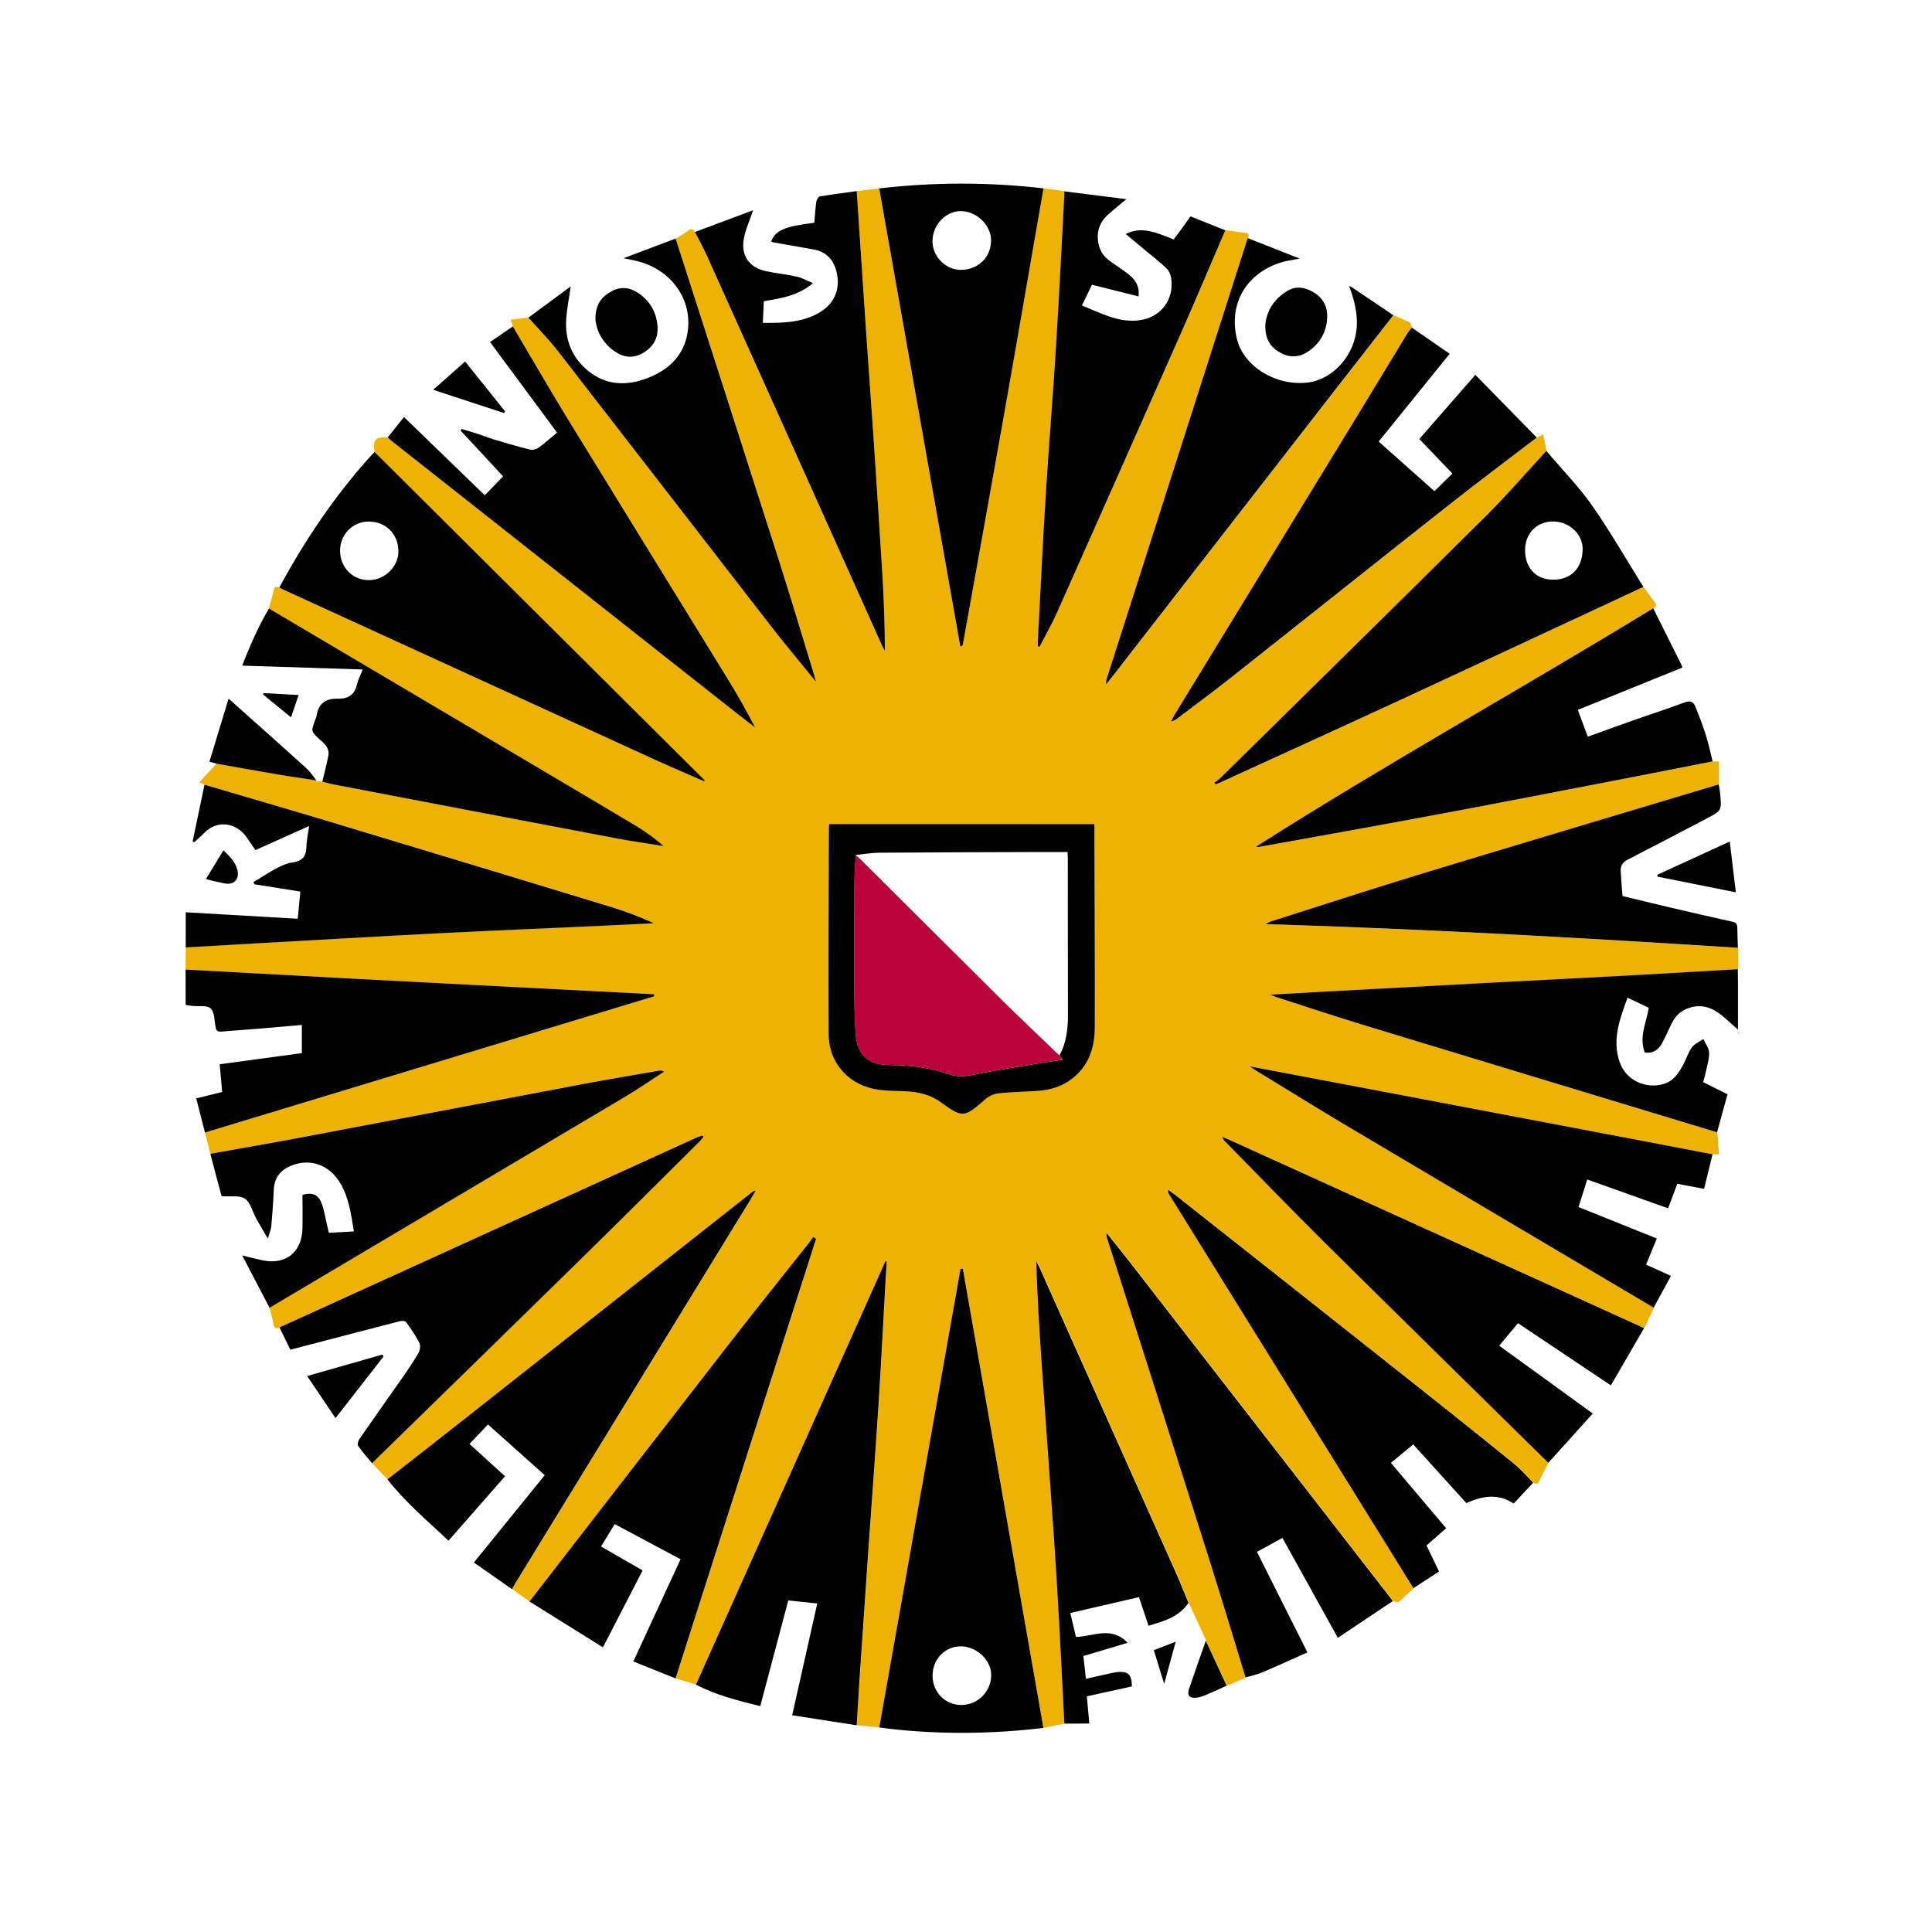 <?xml version="1.0" encoding="utf-8"?>
<!-- Generator: Adobe Illustrator 26.3.1, SVG Export Plug-In . SVG Version: 6.00 Build 0)  -->
<svg version="1.1" id="affiliation" xmlns="http://www.w3.org/2000/svg" xmlns:xlink="http://www.w3.org/1999/xlink" x="0px"
	 y="0px" viewBox="0 0 256 256" style="enable-background:new 0 0 256 256;" xml:space="preserve">
<style type="text/css">
	.st0{fill:#FFFFFF;}
	.st1{display:none;fill:#FFFFFF;}
	.st2{fill:#EEB302;}
	.st3{fill:#010102;}
	.st4{fill:#020202;}
	.st5{fill:#BA033B;}
</style>
<rect id="black" fill="white" width="256" height="256"/>
<circle
   id="background"
   class="st0"
   cx="128"
   cy="128"
   r="128" />
<g id="logo">
	<g id="mh47VB.tif">
		<g>
			<path class="st2" d="M141.03,228.39c-0.92,0.19-1.84,0.38-2.76,0.57c-3.56-20.27-7.12-40.54-10.67-60.81
				c-0.1-0.01-0.21-0.02-0.31-0.04c-3.59,20.26-7.18,40.52-10.77,60.78c-0.99-0.1-1.99-0.19-2.98-0.29
				c0.12-2.07,0.24-4.14,0.38-6.21c0.38-5.61,0.76-11.22,1.15-16.82c0.45-6.54,0.95-13.07,1.37-19.61c0.37-5.7,0.65-11.4,0.97-17.11
				c0.03-0.57,0.07-1.14,0.11-1.71c-0.06-0.01-0.11-0.02-0.17-0.03c-8.37,18.7-16.74,37.4-25.11,56.1c-0.9-0.27-1.8-0.54-2.7-0.81
				c6.21-19.42,12.42-38.84,18.62-58.26c-0.13-0.08-0.26-0.15-0.39-0.23c-0.17,0.24-0.32,0.49-0.51,0.72
				c-3.45,4.36-6.94,8.69-10.35,13.08c-8.93,11.48-17.82,23-26.73,34.5c-0.77-0.55-1.54-1.09-2.3-1.64
				c0.16-0.29,0.31-0.58,0.48-0.86c10.34-16.87,20.68-33.74,31.02-50.61c0.27-0.45,0.54-0.9,0.8-1.35
				c-0.27,0.04-0.43,0.16-0.59,0.28C86.78,168.13,74,178.22,61.21,188.3c-3.28,2.58-6.57,5.15-9.86,7.72
				c-0.68-0.72-1.37-1.44-2.05-2.15c8.97-8.76,17.94-17.5,26.89-26.28c5.49-5.39,10.94-10.83,16.4-16.24
				c0.22-0.22,0.42-0.47,0.63-0.7c-0.04-0.07-0.09-0.13-0.13-0.2c-0.29,0.1-0.59,0.18-0.88,0.31c-10.81,4.92-21.61,9.84-32.42,14.76
				c-7.59,3.45-15.17,6.91-22.76,10.36c-0.36,0.12-0.67,0.23-0.77-0.34c-0.14-0.76-0.35-1.5-0.54-2.25
				c15.65-9.28,31.3-18.55,46.93-27.85c1.82-1.08,3.57-2.29,5.35-3.44c-0.27-0.16-0.47-0.18-0.66-0.14
				c-3.31,0.58-6.63,1.12-9.93,1.75c-12.62,2.38-25.23,4.79-37.85,7.17c-3.89,0.73-7.79,1.4-11.69,2.1
				c-0.24-0.94-0.47-1.88-0.71-2.81c19.85-6.02,39.69-12.04,59.54-18.06c-0.02-0.09-0.05-0.18-0.07-0.27
				c-8.22-0.42-16.45-0.84-24.67-1.27c-5.04-0.26-10.09-0.52-15.13-0.79c-7.41-0.4-14.83-0.81-22.24-1.21
				c0.01-0.98,0.01-1.96,0.02-2.95c3.06-0.18,6.12-0.36,9.18-0.53c8.22-0.46,16.44-0.94,24.66-1.36c7.11-0.36,14.23-0.66,21.34-0.98
				c2.29-0.11,4.58-0.23,6.86-0.34c-1.85-0.84-3.72-1.55-5.63-2.14c-11.7-3.57-23.41-7.12-35.12-10.65
				c-6.26-1.88-12.53-3.71-18.8-5.57c-0.22-0.09-0.44-0.17-0.7-0.28c0.79-0.85,1.55-1.67,2.31-2.49c2.66,0.47,5.31,0.95,7.97,1.4
				c1.74,0.29,3.49,0.54,5.23,0.81l-0.02-0.02c0.05,0.05,0.1,0.11,0.15,0.16c0.22,0.01,0.43,0.02,0.65,0.03
				c0.49,0.13,0.97,0.28,1.46,0.37c12.46,2.38,24.93,4.77,37.4,7.13c2.11,0.4,4.24,0.69,6.36,1.04c-1.18-1.04-2.41-1.93-3.71-2.71
				c-5.23-3.13-10.47-6.23-15.72-9.33c-10.95-6.48-21.9-12.96-32.86-19.44c0.22-0.81,0.47-1.61,0.66-2.43
				c0.11-0.47,0.34-0.49,0.71-0.34c0.21,0.11,0.42,0.22,0.64,0.32c16.31,7.47,32.62,14.94,48.94,22.4c2.22,1.02,4.48,1.97,6.71,2.95
				c0.03-0.04,0.05-0.09,0.08-0.13C78.8,88.9,64.22,74.4,49.64,59.89c-0.26-1.63,0.09-2.02,1.73-1.92c0.15,0.14,0.3,0.29,0.47,0.42
				c15.17,11.97,30.34,23.93,45.52,35.89c0.9,0.71,1.8,1.4,2.71,2.1c-1.19-2.34-2.48-4.57-3.83-6.77
				c-7-11.38-14.03-22.74-21.01-34.14c-2.48-4.04-4.84-8.15-7.26-12.24c-0.09-0.25-0.18-0.49-0.31-0.86c0.83-0.1,1.6-0.2,2.38-0.29
				c1.31,1.48,2.71,2.9,3.93,4.46c9.44,12.15,18.83,24.33,28.25,36.48c1.87,2.41,3.83,4.74,5.92,7.32c-0.13-0.5-0.18-0.73-0.25-0.96
				c-1.57-5.1-3.09-10.22-4.71-15.3c-4.52-14.17-9.08-28.32-13.63-42.47c0.57-0.36,1.16-0.68,1.7-1.08c0.42-0.31,0.62-0.1,0.83,0.21
				c0.54,1.07,1.13,2.12,1.62,3.21c3.5,7.76,6.99,15.53,10.48,23.3c4.21,9.38,8.42,18.77,12.63,28.15c0.13,0.28,0.29,0.54,0.44,0.82
				c0.01-3.52-0.13-6.99-0.35-10.46c-0.37-6.12-0.78-12.23-1.19-18.35c-0.3-4.56-0.65-9.11-0.96-13.66
				c-0.42-6.14-0.82-12.29-1.23-18.43c0.99-0.12,1.98-0.24,2.98-0.35c3.58,20.23,7.17,40.47,10.75,60.7
				c0.26-0.1,0.32-0.17,0.33-0.25c1.76-9.78,3.53-19.55,5.26-29.33c1.83-10.37,3.62-20.75,5.43-31.13c0.92,0.12,1.84,0.25,2.76,0.37
				c0.01,0.15,0.02,0.3,0.02,0.45c-0.37,6.84-0.71,13.68-1.13,20.52c-0.4,6.36-0.93,12.71-1.32,19.06
				c-0.4,6.51-0.71,13.02-1.06,19.53c-0.01,0.25,0,0.5,0,0.74c0.08,0.02,0.15,0.03,0.23,0.05c0.78-1.51,1.63-2.99,2.32-4.54
				c5.61-12.6,11.21-25.21,16.78-37.83c1.88-4.25,3.68-8.54,5.51-12.81c0.9,0.12,1.8,0.27,2.7,0.37c0.57,0.06,0.35,0.4,0.3,0.7
				c-0.04,0.11-0.1,0.22-0.13,0.34c-6.21,19.39-12.41,38.77-18.61,58.16c-0.04,0.14-0.03,0.3-0.05,0.64
				c0.25-0.32,0.39-0.47,0.51-0.63c10.03-12.9,20.05-25.81,30.08-38.71c2.49-3.2,4.98-6.39,7.48-9.59c0.71,0.31,1.44,0.59,2.13,0.96
				c0.18,0.09,0.21,0.44,0.32,0.67c-0.21,0.28-0.45,0.55-0.63,0.85c-2.37,3.9-4.73,7.8-7.11,11.7
				c-7.89,12.91-15.78,25.81-23.67,38.72c-0.18,0.29-0.33,0.6-0.49,0.9c0.33-0.03,0.55-0.16,0.75-0.31
				c2.44-1.85,4.91-3.67,7.31-5.57c9.59-7.58,19.15-15.21,28.75-22.78c3.84-3.03,7.77-5.96,11.65-8.94c0.23-0.12,0.46-0.25,0.8-0.44
				c0.16,0.77,0.31,1.49,0.46,2.21c-2.65,2.87-5.2,5.84-7.96,8.58c-11.71,11.63-23.48,23.19-35.24,34.77
				c-0.24,0.23-0.53,0.41-0.8,0.61c0.07,0.08,0.14,0.15,0.2,0.23c0.29-0.13,0.59-0.26,0.88-0.39c7.88-3.61,15.77-7.19,23.64-10.83
				c10.72-4.96,21.43-9.97,32.14-14.95c0.5,0.69,0.98,1.4,1.5,2.08c0.29,0.38,0.13,0.57-0.2,0.75
				c-17.42,10.65-35.28,20.56-52.63,31.59c0.23,0.03,0.29,0.05,0.35,0.04c7.79-1.41,15.59-2.8,23.38-4.25
				c8.32-1.56,16.62-3.17,24.93-4.77c3.95-0.76,7.89-1.54,11.84-2.32c0.26,0,0.52,0,0.82,0c0,1.03,0,2.05,0,3.06
				c-13.09,3.93-26.19,7.83-39.27,11.81c-6.74,2.05-13.43,4.24-20.14,6.37c-0.17,0.05-0.32,0.16-0.63,0.33
				c21.01,0.64,41.8,1.81,62.58,3.14c-0.01,0.94-0.01,1.89-0.02,2.83c-4.38,0.26-8.76,0.53-13.14,0.76
				c-6.21,0.34-12.43,0.65-18.64,0.98c-7.53,0.4-15.07,0.8-22.6,1.21c-2.44,0.13-4.87,0.27-7.57,0.43c0.49,0.19,0.72,0.3,0.97,0.38
				c3.85,1.24,7.7,2.52,11.57,3.7c15.55,4.74,31.1,9.44,46.66,14.16c0.07,0.95,0.15,1.9,0.23,2.91c-0.31,0-0.57,0-0.82,0
				c-2.97-0.57-5.95-1.15-8.92-1.71c-11.03-2.1-22.05-4.19-33.08-6.28c-6.37-1.21-12.74-2.41-19.33-3.66
				c0.44,0.29,0.68,0.45,0.93,0.61c4.1,2.5,8.18,5.04,12.31,7.49c13.42,7.97,26.86,15.91,40.29,23.87c-0.42,0.9-0.85,1.8-1.27,2.7
				c-2.87-1.3-5.73-2.61-8.6-3.91c-15.38-6.98-30.76-13.96-46.14-20.94c-0.37-0.17-0.75-0.32-1.13-0.48
				c0.07,0.27,0.19,0.43,0.33,0.57c4.32,4.4,8.59,8.84,12.97,13.18c9.93,9.84,19.92,19.62,29.88,29.43
				c-0.43,0.82-0.88,1.62-1.26,2.46c-0.21,0.46-0.45,0.33-0.75,0.17c-0.82-0.83-1.58-1.73-2.48-2.47
				c-4.03-3.28-8.09-6.52-12.16-9.75c-10.93-8.65-21.87-17.29-32.8-25.93c-0.29-0.23-0.59-0.44-0.89-0.65
				c-0.06,0.29,0.01,0.45,0.1,0.59c10.79,17.39,21.58,34.79,32.37,52.18c-0.67,0.62-1.32,1.27-2.03,1.85
				c-0.12,0.1-0.46-0.08-0.7-0.12c-0.05-0.08-0.09-0.16-0.14-0.23c-11.53-14.86-23.06-29.71-34.6-44.57
				c-1.03-1.33-2.09-2.63-3.13-3.94c-0.09,0.23-0.06,0.37-0.01,0.51c4.45,13.97,8.91,27.94,13.33,41.92
				c1.73,5.46,3.37,10.95,5.06,16.42c-0.84,0.37-1.68,0.73-2.52,1.1c-0.92-1.99-1.84-3.98-2.76-5.97c-0.76-1.67-1.53-3.33-2.29-5
				c-0.58-1.38-1.12-2.77-1.73-4.13c-6-13.44-12.01-26.88-18.02-40.32c-0.13-0.29-0.28-0.57-0.42-0.86
				c0.12,4.3,0.37,8.52,0.66,12.75c0.38,5.57,0.79,11.15,1.18,16.72c0.33,4.82,0.69,9.65,0.97,14.48
				C140.46,216.81,140.73,222.6,141.03,228.39z M109.89,109.19c-0.03,0.2-0.05,0.32-0.05,0.43c-0.02,9.14-0.08,18.28-0.03,27.42
				c0.02,3.91,2.81,6.87,6.7,7.36c1.07,0.13,2.16,0.13,3.24,0.18c1.76,0.07,3.41,0.37,4.91,1.46c2.93,2.12,3.13,2.04,5.84-0.33
				c0.46-0.41,1.11-0.76,1.71-0.83c1.76-0.19,3.54-0.21,5.31-0.34c1.64-0.12,3.18-0.55,4.52-1.59c2.25-1.73,3.03-4.14,3.04-6.82
				c0.02-8.24-0.03-16.48-0.05-24.72c0-0.74,0-1.48,0-2.23C133.23,109.19,121.6,109.19,109.89,109.19z"/>
			<path class="st3" d="M217.76,77.77c-10.71,4.99-21.42,9.99-32.14,14.95c-7.87,3.64-15.76,7.22-23.64,10.83
				c-0.29,0.13-0.59,0.26-0.88,0.39c-0.07-0.08-0.14-0.15-0.2-0.23c0.27-0.2,0.56-0.38,0.8-0.61
				c11.76-11.58,23.53-23.14,35.24-34.77c2.77-2.75,5.32-5.72,7.96-8.58c2.03,2.4,4.26,4.67,6.06,7.23
				C213.39,70.46,215.51,74.17,217.76,77.77z M202.08,72.87c-0.01,2.35,1.41,3.9,3.63,3.94c2.44,0.05,3.99-1.52,4-4.06
				c0.01-1.98-1.78-3.65-3.91-3.65C203.64,69.09,202.1,70.66,202.08,72.87z"/>
			<path class="st3" d="M49.64,59.89C64.22,74.4,78.8,88.9,93.38,103.4c-0.03,0.04-0.05,0.09-0.08,0.13
				c-2.24-0.98-4.49-1.94-6.71-2.95c-16.32-7.46-32.63-14.93-48.94-22.4c-0.22-0.1-0.43-0.22-0.64-0.32
				c3.34-6.2,7.24-12.01,11.95-17.26C49.17,60.35,49.41,60.13,49.64,59.89z M52.79,73.04c-0.03-2.33-1.69-3.95-4.01-3.93
				c-2.09,0.02-3.77,1.79-3.72,3.94c0.05,2.2,1.71,3.84,3.85,3.82C51,76.86,52.82,75.05,52.79,73.04z"/>
			<path class="st3" d="M138.27,24.96c-1.81,10.38-3.59,20.76-5.43,31.13c-1.73,9.78-3.5,19.55-5.26,29.33
				c-0.01,0.08-0.07,0.15-0.33,0.25c-3.58-20.23-7.16-40.47-10.75-60.7C123.75,24.12,131.01,24.12,138.27,24.96z M127.28,35.76
				c2.31,0.02,4.05-1.68,4.04-3.92c-0.01-2.01-1.91-3.85-3.99-3.87c-2-0.01-3.73,1.79-3.77,3.93
				C123.52,33.94,125.27,35.75,127.28,35.76z"/>
			<path class="st3" d="M116.51,228.89c3.59-20.26,7.18-40.52,10.77-60.78c0.1,0.01,0.21,0.02,0.31,0.04
				c3.56,20.27,7.12,40.54,10.67,60.81c-6.84,0.81-13.68,0.89-20.52,0.1C117.34,229.01,116.93,228.95,116.51,228.89z M127.3,218.15
				c-2.11,0-3.74,1.72-3.73,3.92c0.01,2.16,1.69,3.86,3.81,3.85c2.19-0.01,3.94-1.76,3.96-3.96
				C131.35,219.98,129.42,218.15,127.3,218.15z"/>
			<path class="st3" d="M205.16,193.83c-9.96-9.81-19.95-19.59-29.88-29.43c-4.38-4.34-8.65-8.78-12.97-13.18
				c-0.14-0.14-0.27-0.3-0.33-0.57c0.38,0.16,0.76,0.31,1.13,0.48c15.38,6.98,30.76,13.96,46.14,20.94c2.87,1.3,5.73,2.61,8.6,3.91
				c-1.45,2.5-2.9,5-4.4,7.59c-4.17-2.79-8.17-5.47-12.31-8.24c-0.82,0.98-1.65,1.97-2.49,2.98c4.13,2.99,8.16,5.91,12.4,8.99
				C209.03,189.53,207.1,191.68,205.16,193.83z"/>
			<path class="st3" d="M165.05,222.27c-1.68-5.47-3.33-10.96-5.06-16.42c-4.42-13.98-8.88-27.95-13.33-41.92
				c-0.04-0.14-0.08-0.28,0.01-0.51c1.05,1.31,2.1,2.62,3.13,3.94c11.54,14.85,23.07,29.71,34.6,44.57
				c0.05,0.07,0.09,0.15,0.14,0.23c-2.39,1.6-4.78,3.19-7.27,4.86c-2.5-4.51-4.91-8.86-7.34-13.24c-1.16,0.63-2.26,1.23-3.38,1.85
				c2.21,4.41,4.41,8.77,6.69,13.32c-2.02,0.9-4,1.81-6,2.65C166.56,221.9,165.79,222.05,165.05,222.27z"/>
			<path class="st3" d="M92.22,223.22c8.37-18.7,16.74-37.4,25.11-56.1c0.06,0.01,0.11,0.02,0.17,0.03
				c-0.04,0.57-0.08,1.14-0.11,1.71c-0.32,5.7-0.61,11.41-0.97,17.11c-0.42,6.54-0.91,13.07-1.37,19.61
				c-0.39,5.61-0.77,11.21-1.15,16.82c-0.14,2.07-0.25,4.14-0.38,6.21c-2.83-0.44-5.66-0.88-8.55-1.33
				c1.13-5.04,2.22-9.88,3.32-14.81c-1.36-0.14-2.57-0.26-3.84-0.4c-1.23,4.66-2.46,9.3-3.71,14
				C97.78,225.33,94.88,224.63,92.22,223.22z"/>
			<path class="st3" d="M226.93,100.89c-3.94,0.77-7.89,1.56-11.84,2.32c-8.31,1.6-16.61,3.22-24.93,4.77
				c-7.79,1.46-15.59,2.84-23.38,4.25c-0.06,0.01-0.12-0.01-0.35-0.04c17.35-11.03,35.21-20.94,52.63-31.59
				c1.22,2.44,2.43,4.87,3.65,7.31c0.07,0.13,0.12,0.27,0.23,0.54c-4.6,1.86-9.2,3.72-13.87,5.61c0.44,1.18,0.86,2.32,1.32,3.55
				c2.14-0.77,4.21-1.52,6.3-2.26c2.18-0.76,4.38-1.47,6.53-2.28c0.7-0.26,1.15-0.09,1.39,0.48c0.53,1.26,1.01,2.55,1.42,3.85
				C226.4,98.54,226.64,99.72,226.93,100.89z"/>
			<path class="st3" d="M203.63,57.98c-3.89,2.98-7.81,5.91-11.65,8.94c-9.6,7.57-19.16,15.2-28.75,22.78
				c-2.4,1.9-4.87,3.72-7.31,5.57c-0.2,0.15-0.42,0.28-0.75,0.31c0.16-0.3,0.32-0.61,0.49-0.9c7.89-12.91,15.78-25.81,23.67-38.72
				c2.38-3.89,4.73-7.8,7.11-11.7c0.18-0.3,0.42-0.57,0.63-0.85c1.63,1.13,3.26,2.25,5.02,3.47c-3.15,3.89-6.27,7.75-9.41,11.63
				c2.5,2.22,4.94,4.39,7.39,6.57c0.8-0.78,1.56-1.53,2.38-2.33c-1.45-1.51-2.86-3-4.38-4.58c2.48-2.84,4.87-5.57,7.42-8.5
				C198.24,52.47,200.94,55.23,203.63,57.98z"/>
			<path class="st3" d="M51.34,196.02c3.29-2.57,6.58-5.13,9.86-7.72c12.79-10.08,25.57-20.17,38.36-30.26
				c0.16-0.12,0.32-0.24,0.59-0.28c-0.27,0.45-0.53,0.9-0.8,1.35c-10.34,16.87-20.68,33.74-31.02,50.61
				c-0.17,0.28-0.32,0.57-0.48,0.86c-1.66-1.17-3.33-2.33-5.06-3.54c3.18-3.92,6.27-7.72,9.39-11.57c-2.52-2.25-4.99-4.46-7.52-6.72
				c-0.81,0.85-1.61,1.69-2.45,2.58c1.57,1.43,3.1,2.82,4.71,4.28c-2.49,2.84-4.96,5.66-7.49,8.54
				C56.62,201.5,53.69,199.05,51.34,196.02z"/>
			<path class="st3" d="M70.16,212.21c8.91-11.5,17.8-23.01,26.73-34.5c3.41-4.39,6.9-8.72,10.35-13.08
				c0.18-0.23,0.34-0.48,0.51-0.72c0.13,0.08,0.26,0.15,0.39,0.23c-6.21,19.42-12.42,38.84-18.62,58.26
				c-1.86-0.74-3.71-1.49-5.6-2.25c2.12-4.57,4.19-9.05,6.26-13.54c-2.96-1.58-5.83-3.11-8.73-4.66c-0.58,0.95-1.17,1.92-1.81,2.97
				c1.83,1.05,3.63,2.08,5.51,3.17c-1.74,3.37-3.45,6.68-5.26,10.19C76.59,216.22,73.37,214.22,70.16,212.21z"/>
			<path class="st3" d="M187.29,210.44c-10.79-17.39-21.58-34.79-32.37-52.18c-0.09-0.14-0.16-0.29-0.1-0.59
				c0.3,0.22,0.6,0.43,0.89,0.65c10.94,8.64,21.88,17.28,32.8,25.93c4.07,3.23,8.13,6.47,12.16,9.75c0.9,0.73,1.66,1.64,2.48,2.47
				c-0.84,0.9-1.68,1.8-2.58,2.76c-2.06-1.38-4.18-1.02-6.27-0.06c-2.35-2.6-4.66-5.15-7.04-7.78c-0.96,0.79-1.89,1.57-2.96,2.45
				c2.42,2.86,4.81,5.69,7.32,8.66c-0.86,0.76-1.74,1.52-2.6,2.28c0.59,1.22,1.1,2.29,1.66,3.45
				C189.53,208.98,188.41,209.71,187.29,210.44z"/>
			<path class="st3" d="M219.12,173.27c-13.43-7.95-26.87-15.9-40.29-23.87c-4.13-2.45-8.21-4.99-12.31-7.49
				c-0.25-0.15-0.5-0.32-0.93-0.61c6.59,1.25,12.96,2.45,19.33,3.66c11.03,2.09,22.05,4.19,33.08,6.28
				c2.98,0.57,5.95,1.14,8.92,1.71c-0.37,1.51-0.74,3.02-1.12,4.58c-1.21-0.23-2.34-0.44-3.55-0.67c-0.4,1.06-0.79,2.12-1.22,3.25
				c-3.56-1.27-7.1-2.54-10.71-3.82c-0.39,1.25-0.77,2.43-1.16,3.65c3.47,1.39,6.88,2.76,10.38,4.17c-0.48,1.16-0.94,2.28-1.43,3.46
				c1.08,0.49,2.13,0.96,3.3,1.49C220.63,170.51,219.88,171.89,219.12,173.27z"/>
			<path class="st3" d="M24.59,128.47c7.41,0.4,14.83,0.81,22.24,1.21c5.04,0.27,10.09,0.53,15.13,0.79
				c8.22,0.42,16.45,0.84,24.67,1.27c0.02,0.09,0.05,0.18,0.07,0.27c-19.85,6.02-39.69,12.04-59.54,18.06
				c-0.38-1.48-0.75-2.96-1.16-4.53c1.15-0.28,2.27-0.56,3.44-0.85c-0.11-1.21-0.22-2.4-0.33-3.67c3.66-0.5,7.28-0.99,10.89-1.48
				c0-1.21,0-2.4,0-3.73c-2.07,0.18-4.03,0.36-6,0.52c-1.56,0.13-3.11,0.22-4.67,0.36c-0.49,0.04-0.69-0.13-0.77-0.61
				c-0.15-0.85-0.12-1.96-0.65-2.46c-0.47-0.45-1.58-0.24-2.41-0.33c-0.27-0.03-0.53-0.08-0.9-0.13
				C24.59,131.58,24.59,130.03,24.59,128.47z"/>
			<path class="st4" d="M27.87,152.88c3.9-0.7,7.8-1.37,11.69-2.1c12.62-2.38,25.23-4.79,37.85-7.17c3.3-0.62,6.62-1.17,9.93-1.75
				c0.19-0.03,0.39-0.02,0.66,0.14c-1.78,1.15-3.52,2.36-5.35,3.44c-15.64,9.3-31.29,18.57-46.93,27.85
				c-1.17-2.24-2.35-4.49-3.63-6.94c1.05,0.26,1.82,0.47,2.6,0.63c3.16,0.69,5.34-1.04,5.39-4.28c0.03-1.47,0-2.93,0-4.38
				c1.33-0.36,2.11-0.05,2.55,1.16c0.34,0.92,0.48,1.91,0.71,2.87c0.08,0.32,0.15,0.63,0.24,1c1.11-0.06,2.18-0.12,3.31-0.18
				c-0.37-2.26-0.65-4.43-1.78-6.36c-1.42-2.44-3.97-3.37-6.48-2.37c-1.43,0.57-2.28,1.58-2.35,3.19c-0.07,1.62-0.19,3.24-0.33,4.85
				c-0.04,0.46-0.25,0.9-0.46,1.64c-0.61-1.05-1.1-1.85-1.55-2.68c-0.49-0.89-0.74-2.11-1.49-2.61c-0.71-0.48-1.92-0.24-3.09-0.33
				C28.88,156.74,28.38,154.81,27.87,152.88z"/>
			<path class="st4" d="M113.52,25.32c0.41,6.14,0.81,12.29,1.23,18.43c0.31,4.56,0.65,9.11,0.96,13.66
				c0.41,6.11,0.81,12.23,1.19,18.35c0.21,3.47,0.35,6.94,0.35,10.46c-0.15-0.27-0.32-0.53-0.44-0.82
				c-4.21-9.38-8.42-18.77-12.63-28.15c-3.49-7.77-6.98-15.54-10.48-23.3c-0.49-1.09-1.08-2.14-1.62-3.21
				c2.57-0.96,5.14-1.92,7.71-2.88c-0.45,1.35-1.01,2.54-1.23,3.79c-0.4,2.24,0.73,3.8,2.93,4.28c1.35,0.29,2.73,0.42,4.07,0.72
				c0.71,0.16,1.37,0.54,2.16,0.86c-1.96,1.69-4.22,2.02-6.51,2.4c-0.04,0.95-0.09,1.87-0.13,2.87c2.55,0.02,5.03-0.01,7.3-1.25
				c2.08-1.14,2.97-3.04,2.52-5.27c-0.36-1.76-1.33-2.91-3.17-3.22c-1.74-0.3-3.48-0.61-5.22-0.92c-0.11-0.02-0.22-0.07-0.33-0.11
				c0.55-1.48,1.79-2.02,5.72-2.49c0.08-0.93,0.14-1.89,0.27-2.83c0.04-0.25,0.28-0.63,0.48-0.67
				C110.25,25.76,111.89,25.55,113.52,25.32z"/>
			<path class="st4" d="M162.36,30.52c-1.84,4.27-3.64,8.55-5.51,12.81c-5.57,12.62-11.17,25.23-16.78,37.83
				c-0.69,1.55-1.54,3.03-2.32,4.54c-0.08-0.02-0.15-0.03-0.23-0.05c0-0.25-0.01-0.5,0-0.74c0.35-6.51,0.65-13.02,1.06-19.53
				c0.39-6.36,0.93-12.71,1.32-19.06c0.43-6.84,0.76-13.68,1.13-20.52c0.01-0.15-0.01-0.3-0.02-0.45c1.93,0.24,3.86,0.49,5.79,0.73
				c0.77,0.1,1.55,0.2,2.45,0.31c-0.86,0.72-1.67,1.36-2.43,2.05c-0.99,0.9-1.48,1.99-1.34,3.37c0.11,1.12,0.57,2.01,1.46,2.68
				c0.82,0.61,1.68,1.16,2.49,1.77c0.91,0.7,1.6,1.54,1.43,3.02c-2.07-0.52-4.08-1.02-6.17-1.55c-0.42,0.86-0.85,1.76-1.33,2.75
				c2.44,0.97,4.72,2.25,7.42,1.98c2.97-0.3,4.86-2.71,4.4-5.66c-0.07-0.44-0.3-0.95-0.62-1.25c-0.91-0.86-1.91-1.64-2.88-2.44
				c-0.82-0.69-1.64-1.37-2.52-2.11c1.78-0.81,3.05-0.65,6.36,0.73c0.36-0.48,0.74-0.98,1.1-1.48c0.37-0.51,0.73-1.02,1.13-1.58
				C159.32,29.29,160.84,29.9,162.36,30.52z"/>
			<path class="st4" d="M227.52,150.04c-15.55-4.72-31.11-9.42-46.66-14.16c-3.87-1.18-7.71-2.46-11.57-3.7
				c-0.25-0.08-0.48-0.19-0.97-0.38c2.7-0.15,5.13-0.3,7.57-0.43c7.53-0.41,15.06-0.81,22.6-1.21c6.21-0.33,12.43-0.64,18.64-0.98
				c4.38-0.24,8.76-0.51,13.14-0.76c0.01,0.63,0.02,1.25,0.02,1.88c0,2.11,0,4.22,0,6.13c-0.65-0.57-1.37-1.24-2.12-1.86
				c-1.42-1.17-2.96-1.64-4.76-0.86c-0.95,0.41-1.52,1.13-1.96,2.01c-0.42,0.86-0.79,1.75-1.26,2.58c-0.47,0.84-1.19,1.33-2.25,1.16
				c-0.8-2.05,0.22-3.94,0.53-5.92c-0.93-0.44-1.81-0.86-2.81-1.34c-1.02,2.81-2.09,5.55-1.04,8.55c0.81,2.34,3.37,3.58,5.76,2.9
				c1.38-0.39,2.07-1.47,2.68-2.62c0.4-0.74,0.63-1.58,1.12-2.24c0.35-0.48,1-0.75,1.51-1.11c0.27,0.57,0.73,1.14,0.77,1.73
				c0.05,0.78-0.21,1.59-0.37,2.38c-0.11,0.52-0.26,1.04-0.41,1.6c1.09,0.54,2.13,1.06,3.23,1.61
				C228.43,146.7,227.97,148.37,227.52,150.04z"/>
			<path class="st3" d="M37.03,175.89c7.59-3.45,15.17-6.91,22.76-10.36c10.81-4.92,21.61-9.84,32.42-14.76
				c0.28-0.13,0.58-0.21,0.88-0.31c0.04,0.07,0.09,0.13,0.13,0.2c-0.21,0.23-0.41,0.48-0.63,0.7c-5.46,5.42-10.91,10.86-16.4,16.24
				c-8.95,8.78-17.92,17.52-26.89,26.28c-0.63-0.76-1.29-1.5-1.85-2.3c-0.12-0.18,0.01-0.66,0.17-0.9c1.93-2.79,3.9-5.55,5.84-8.33
				c0.7-1.01,1.39-2.03,2-3.1c0.2-0.35,0.29-0.97,0.12-1.3c-0.5-0.98-1.14-1.9-1.79-2.79c-0.11-0.16-0.59-0.15-0.86-0.08
				c-4.47,1.15-8.93,2.32-13.4,3.49c-0.32,0.08-0.64,0.16-1.06,0.27C37.99,177.86,37.51,176.88,37.03,175.89z"/>
			<path class="st4" d="M27.1,103.97c6.27,1.85,12.54,3.68,18.8,5.57c11.71,3.53,23.42,7.08,35.12,10.65
				c1.91,0.58,3.78,1.3,5.63,2.14c-2.29,0.11-4.57,0.23-6.86,0.34c-7.11,0.33-14.23,0.62-21.34,0.98
				c-8.22,0.42-16.44,0.9-24.66,1.36c-3.06,0.17-6.12,0.35-9.18,0.53c0-1.52,0-3.04,0-4.66c4.99,0.29,9.87,0.57,14.84,0.86
				c0.12-1.21,0.23-2.39,0.35-3.6c-2.08-0.33-4.09-0.65-6.1-0.97c-0.04-0.1-0.08-0.19-0.12-0.29c1.06-0.63,2.09-1.31,3.18-1.89
				c0.63-0.33,1.33-0.63,2.02-0.72c1.25-0.17,1.8-0.77,1.82-2.02c0.01-0.83,0.21-1.65,0.36-2.8c-2.47,1.11-4.74,2.13-7.11,3.19
				c-0.32-0.46-0.73-1.03-1.12-1.62c-1.23-1.87-3.79-2.58-5.7-0.62c-0.41,0.42-0.86,0.8-1.29,1.2c-0.07-0.03-0.15-0.07-0.22-0.1
				C26.05,108.98,26.58,106.48,27.1,103.97z"/>
			<path class="st3" d="M230.28,125.59c-20.78-1.33-41.56-2.5-62.58-3.14c0.31-0.16,0.46-0.27,0.63-0.33
				c6.71-2.13,13.41-4.32,20.14-6.37c13.08-3.98,26.18-7.88,39.27-11.81c0.07,0.41,0.16,0.83,0.19,1.24c0.21,2.24,0.2,2.24-1.83,3.3
				c-3.48,1.82-6.95,3.65-10.45,5.44c-0.66,0.34-0.93,0.82-0.9,1.5c0.05,1.08,0.15,2.15,0.24,3.31c2.02,0.49,4.02,0.98,6.03,1.45
				c2.83,0.66,5.67,1.33,8.51,1.95c0.48,0.1,0.66,0.29,0.67,0.76C230.21,123.79,230.26,124.69,230.28,125.59z"/>
			<path class="st4" d="M67.96,43.25c2.42,4.08,4.78,8.19,7.26,12.24c6.98,11.39,14.01,22.76,21.01,34.14
				c1.35,2.19,2.64,4.42,3.83,6.77c-0.9-0.7-1.81-1.39-2.71-2.1C82.18,82.32,67.01,70.36,51.84,58.39
				c-0.16-0.13-0.31-0.28-0.47-0.42c0.69-0.87,1.38-1.73,2.16-2.71c3.6,3.48,7.14,6.92,10.71,10.37c0.8-0.83,1.63-1.69,2.42-2.51
				c-1.85-1.99-3.74-4.03-5.63-6.07c0.04-0.07,0.08-0.14,0.13-0.21c0.71,0.21,1.43,0.42,2.13,0.65C64,57.72,64.7,58,65.41,58.22
				c1.6,0.48,3.21,0.96,4.83,1.36c0.34,0.08,0.83-0.05,1.12-0.26c0.85-0.62,1.63-1.32,2.45-2c-2.95-3.99-5.87-7.94-8.88-12
				C65.96,44.62,66.96,43.93,67.96,43.25z"/>
			<path class="st4" d="M141.03,228.39c-0.3-5.79-0.57-11.58-0.91-17.37c-0.28-4.83-0.63-9.65-0.97-14.48
				c-0.39-5.57-0.8-11.14-1.18-16.72c-0.29-4.23-0.53-8.45-0.66-12.75c0.14,0.29,0.29,0.57,0.42,0.86
				c6.01,13.44,12.02,26.88,18.02,40.32c0.61,1.36,1.16,2.76,1.73,4.13c-1.24,1.88-3.25,2.43-5.29,3.04
				c-0.43-1.27-0.84-2.51-1.27-3.79c-3.04,0.7-6.03,1.39-9.1,2.1c0.25,1.07,0.5,2.11,0.75,3.17c2.28-0.04,4.66-1.5,6.85,0.78
				c-2.03,0.61-3.93,1.17-5.87,1.75c0.11,0.96,0.22,1.9,0.34,3.02c1.16-0.26,2.25-0.51,3.35-0.75c0.32-0.07,0.65-0.14,0.97-0.16
				c1.31-0.08,1.76,0.38,1.77,1.92c-1.94,0.42-3.91,0.86-5.97,1.31c0.11,1.15,0.22,2.34,0.33,3.6
				C143.23,228.39,142.13,228.39,141.03,228.39z"/>
			<path class="st3" d="M35.64,80.63c10.95,6.48,21.91,12.96,32.86,19.44c5.24,3.1,10.49,6.2,15.72,9.33
				c1.3,0.78,2.53,1.67,3.71,2.71c-2.12-0.34-4.25-0.64-6.36-1.04c-12.47-2.36-24.93-4.74-37.4-7.13c-0.49-0.09-0.97-0.25-1.46-0.37
				c0.28-1.19,0.6-2.38,0.82-3.58c0.06-0.34-0.08-0.78-0.27-1.09c-0.23-0.37-0.61-0.65-0.94-0.96c-1.1-1.03-1.11-1.03-0.6-2.43
				c0.08-0.23,0.19-0.45,0.23-0.68c0.24-1.64,1.26-2.3,2.82-2.25c1.38,0.04,2.22-0.53,2.54-1.91c0.14-0.63,0.46-1.22,0.75-1.96
				c-5.33-0.17-10.57-0.34-15.96-0.51C33.11,85.54,34.24,83.02,35.64,80.63z"/>
			<path class="st4" d="M184.63,41.77c-2.49,3.2-4.99,6.39-7.48,9.59c-10.03,12.9-20.05,25.81-30.08,38.71
				c-0.13,0.16-0.26,0.32-0.51,0.63c0.03-0.34,0.01-0.5,0.05-0.64c6.2-19.39,12.41-38.77,18.61-58.16c0.04-0.11,0.09-0.22,0.13-0.34
				c2.25,0.88,4.5,1.77,6.86,2.7c-0.97,0.2-1.84,0.3-2.65,0.57c-4.46,1.49-6.77,5.44-5.67,10.05c0.89,3.71,5.21,6.3,9.37,5.81
				c3.43-0.4,6.32-3.72,6.52-7.44c0.1-1.81-0.34-3.5-0.95-5.17c0.04-0.04,0.08-0.09,0.11-0.14
				C180.85,39.23,182.74,40.5,184.63,41.77z"/>
			<path class="st4" d="M89.53,31.61c4.55,14.16,9.11,28.31,13.63,42.47c1.62,5.08,3.14,10.2,4.71,15.3
				c0.07,0.23,0.12,0.46,0.25,0.96c-2.09-2.58-4.05-4.91-5.92-7.32C92.78,70.88,83.39,58.7,73.95,46.55
				c-1.21-1.56-2.61-2.98-3.93-4.46c1.82-1.34,3.64-2.69,5.6-4.14c-0.23,1.62-0.49,2.95-0.59,4.28c-0.2,2.82,0.77,5.22,3,6.99
				c2.41,1.9,5.12,1.92,7.84,0.85c2.76-1.08,4.76-2.98,5.24-6.03c0.67-4.26-2.05-8.15-6.4-9.37c-0.62-0.17-1.26-0.28-2.09-0.46
				C85.06,33.3,87.3,32.46,89.53,31.61z"/>
			<path class="st4" d="M41.92,103.41c-1.74-0.27-3.49-0.51-5.23-0.81c-2.66-0.45-5.32-0.93-7.97-1.4
				c-0.28-0.08-0.57-0.16-0.97-0.27c0.84-2.75,1.67-5.48,2.54-8.36c0.72,0.65,1.34,1.19,1.95,1.74c2.8,2.5,5.61,4.99,8.38,7.51
				C41.12,102.27,41.49,102.87,41.92,103.41z"/>
			<path class="st4" d="M78.9,42.29c-0.02-1.95,0.83-3,2.16-3.71c1.24-0.66,2.45-0.49,3.56,0.28c1.58,1.09,2.43,2.65,2.51,4.55
				c0.07,1.55-0.7,2.69-2.05,3.43c-1.27,0.7-2.5,0.5-3.64-0.29C79.85,45.44,79.02,43.87,78.9,42.29z"/>
			<path class="st4" d="M167.66,43.09c0.13-1.81,1.12-3.49,2.98-4.58c1.17-0.68,2.38-0.42,3.49,0.27c1.23,0.77,1.8,1.92,1.73,3.34
				c-0.09,1.85-0.93,3.33-2.44,4.4c-1.17,0.82-2.42,0.94-3.72,0.24C168.36,46.05,167.63,44.99,167.66,43.09z"/>
			<path class="st4" d="M229.2,111.51c0.28,2.33,0.54,4.47,0.81,6.73c-3.56-0.71-6.95-1.39-10.35-2.07
				c-0.03-0.08-0.05-0.17-0.08-0.25C222.74,114.47,225.9,113.02,229.2,111.51z"/>
			<path class="st4" d="M44.46,187.91c-1.31-1.94-2.49-3.69-3.76-5.58c3.38-0.97,6.67-1.91,9.95-2.84c0.06,0.08,0.12,0.16,0.18,0.24
				C48.75,182.4,46.66,185.08,44.46,187.91z"/>
			<path class="st4" d="M66.78,54.73c-3.08-1.01-6.15-2.02-9.38-3.08c1.48-1.32,2.8-2.49,4.23-3.75c1.79,2.23,3.54,4.42,5.3,6.61
				C66.88,54.59,66.83,54.66,66.78,54.73z"/>
			<path class="st4" d="M159.78,217.39c0.92,1.99,1.84,3.98,2.76,5.97c-0.87,0.39-1.73,0.8-2.61,1.17
				c-0.46,0.19-0.96,0.39-1.45,0.43c-0.87,0.08-1.21-0.36-0.93-1.16C158.27,221.67,159.03,219.53,159.78,217.39z"/>
			<path class="st4" d="M27.29,116.47c0.79-1.29,1.52-2.49,2.32-3.8c0.83,0.8,1.59,1.54,1.85,2.63c0.29,1.21-0.48,2-1.68,1.76
				c-0.53-0.11-1.06-0.22-1.58-0.34C27.93,116.67,27.68,116.58,27.29,116.47z"/>
			<path class="st4" d="M39.57,92.09c-0.34,0.98-0.65,1.91-1.01,2.96c-1.27-1.03-2.49-2.02-3.7-3.02c0.02-0.06,0.03-0.12,0.05-0.19
				C36.43,91.93,37.96,92,39.57,92.09z"/>
			<path class="st4" d="M152.89,218.66c0.98-0.38,1.86-0.73,2.9-1.13c-0.51,1.88-0.99,3.61-1.53,5.6
				C153.76,221.51,153.33,220.12,152.89,218.66z"/>
			<path class="st4" d="M42.05,103.55c-0.05-0.05-0.1-0.11-0.15-0.16C41.95,103.44,42,103.5,42.05,103.55z"/>
			<path class="st4" d="M230.41,136.85c0,0.02,0,0.04,0,0.06c-0.03-0.01-0.07-0.02-0.1-0.03c0.02-0.02,0.03-0.04,0.05-0.05
				C230.37,136.82,230.4,136.84,230.41,136.85z"/>
			<path class="st4" d="M178.85,38.1c-0.03-0.06-0.06-0.12-0.1-0.18c0.07,0.01,0.14,0.03,0.2,0.04
				C178.92,38.01,178.89,38.06,178.85,38.1z"/>
			<path class="st4" d="M109.89,109.19c11.71,0,23.34,0,35.13,0c0,0.76,0,1.5,0,2.23c0.02,8.24,0.08,16.48,0.05,24.72
				c-0.01,2.68-0.79,5.09-3.04,6.82c-1.34,1.03-2.87,1.47-4.52,1.59c-1.77,0.12-3.55,0.14-5.31,0.34c-0.6,0.07-1.25,0.42-1.71,0.83
				c-2.71,2.37-2.91,2.45-5.84,0.33c-1.5-1.09-3.15-1.39-4.91-1.46c-1.08-0.04-2.17-0.04-3.24-0.18c-3.89-0.49-6.68-3.45-6.7-7.36
				c-0.05-9.14,0.01-18.28,0.03-27.42C109.83,109.5,109.86,109.39,109.89,109.19z M140.38,139.86c0.9-1.66,1.13-3.45,1.13-5.31
				c-0.02-6.94-0.01-13.89-0.02-20.83c0-0.26-0.02-0.52-0.03-0.82c-1.51,0-2.95,0-4.39,0c-6.85,0.02-13.7,0.04-20.56,0.09
				c-1.04,0.01-2.07,0.19-3.11,0.3c-0.06,1.17-0.17,2.34-0.17,3.51c-0.03,4.51-0.05,9.02-0.03,13.52c0.01,2.25,0.03,4.5,0.19,6.74
				c0.2,2.76,1.7,4.06,4.47,4.06c2.74,0,5.43,0.37,8.03,1.25c1.04,0.35,1.97,0.27,3.03,0.05c3.18-0.65,6.4-1.12,9.61-1.66
				c0.74-0.12,1.48-0.22,2.32-0.35C140.61,140.13,140.5,140,140.38,139.86z"/>
			<path class="st5" d="M140.38,139.86c0.11,0.14,0.23,0.27,0.45,0.55c-0.84,0.13-1.58,0.22-2.32,0.35
				c-3.21,0.54-6.43,1.01-9.61,1.66c-1.06,0.22-1.99,0.3-3.03-0.05c-2.6-0.88-5.29-1.25-8.03-1.25c-2.77,0-4.27-1.3-4.47-4.06
				c-0.16-2.24-0.18-4.49-0.19-6.74c-0.02-4.51,0-9.02,0.03-13.52c0.01-1.17,0.11-2.34,0.17-3.51c0.31,0.28,0.63,0.55,0.92,0.85
				c6.25,6.22,12.49,12.46,18.76,18.67C135.48,135.18,137.94,137.51,140.38,139.86z"/>
		</g>
	</g>
</g>
</svg>
